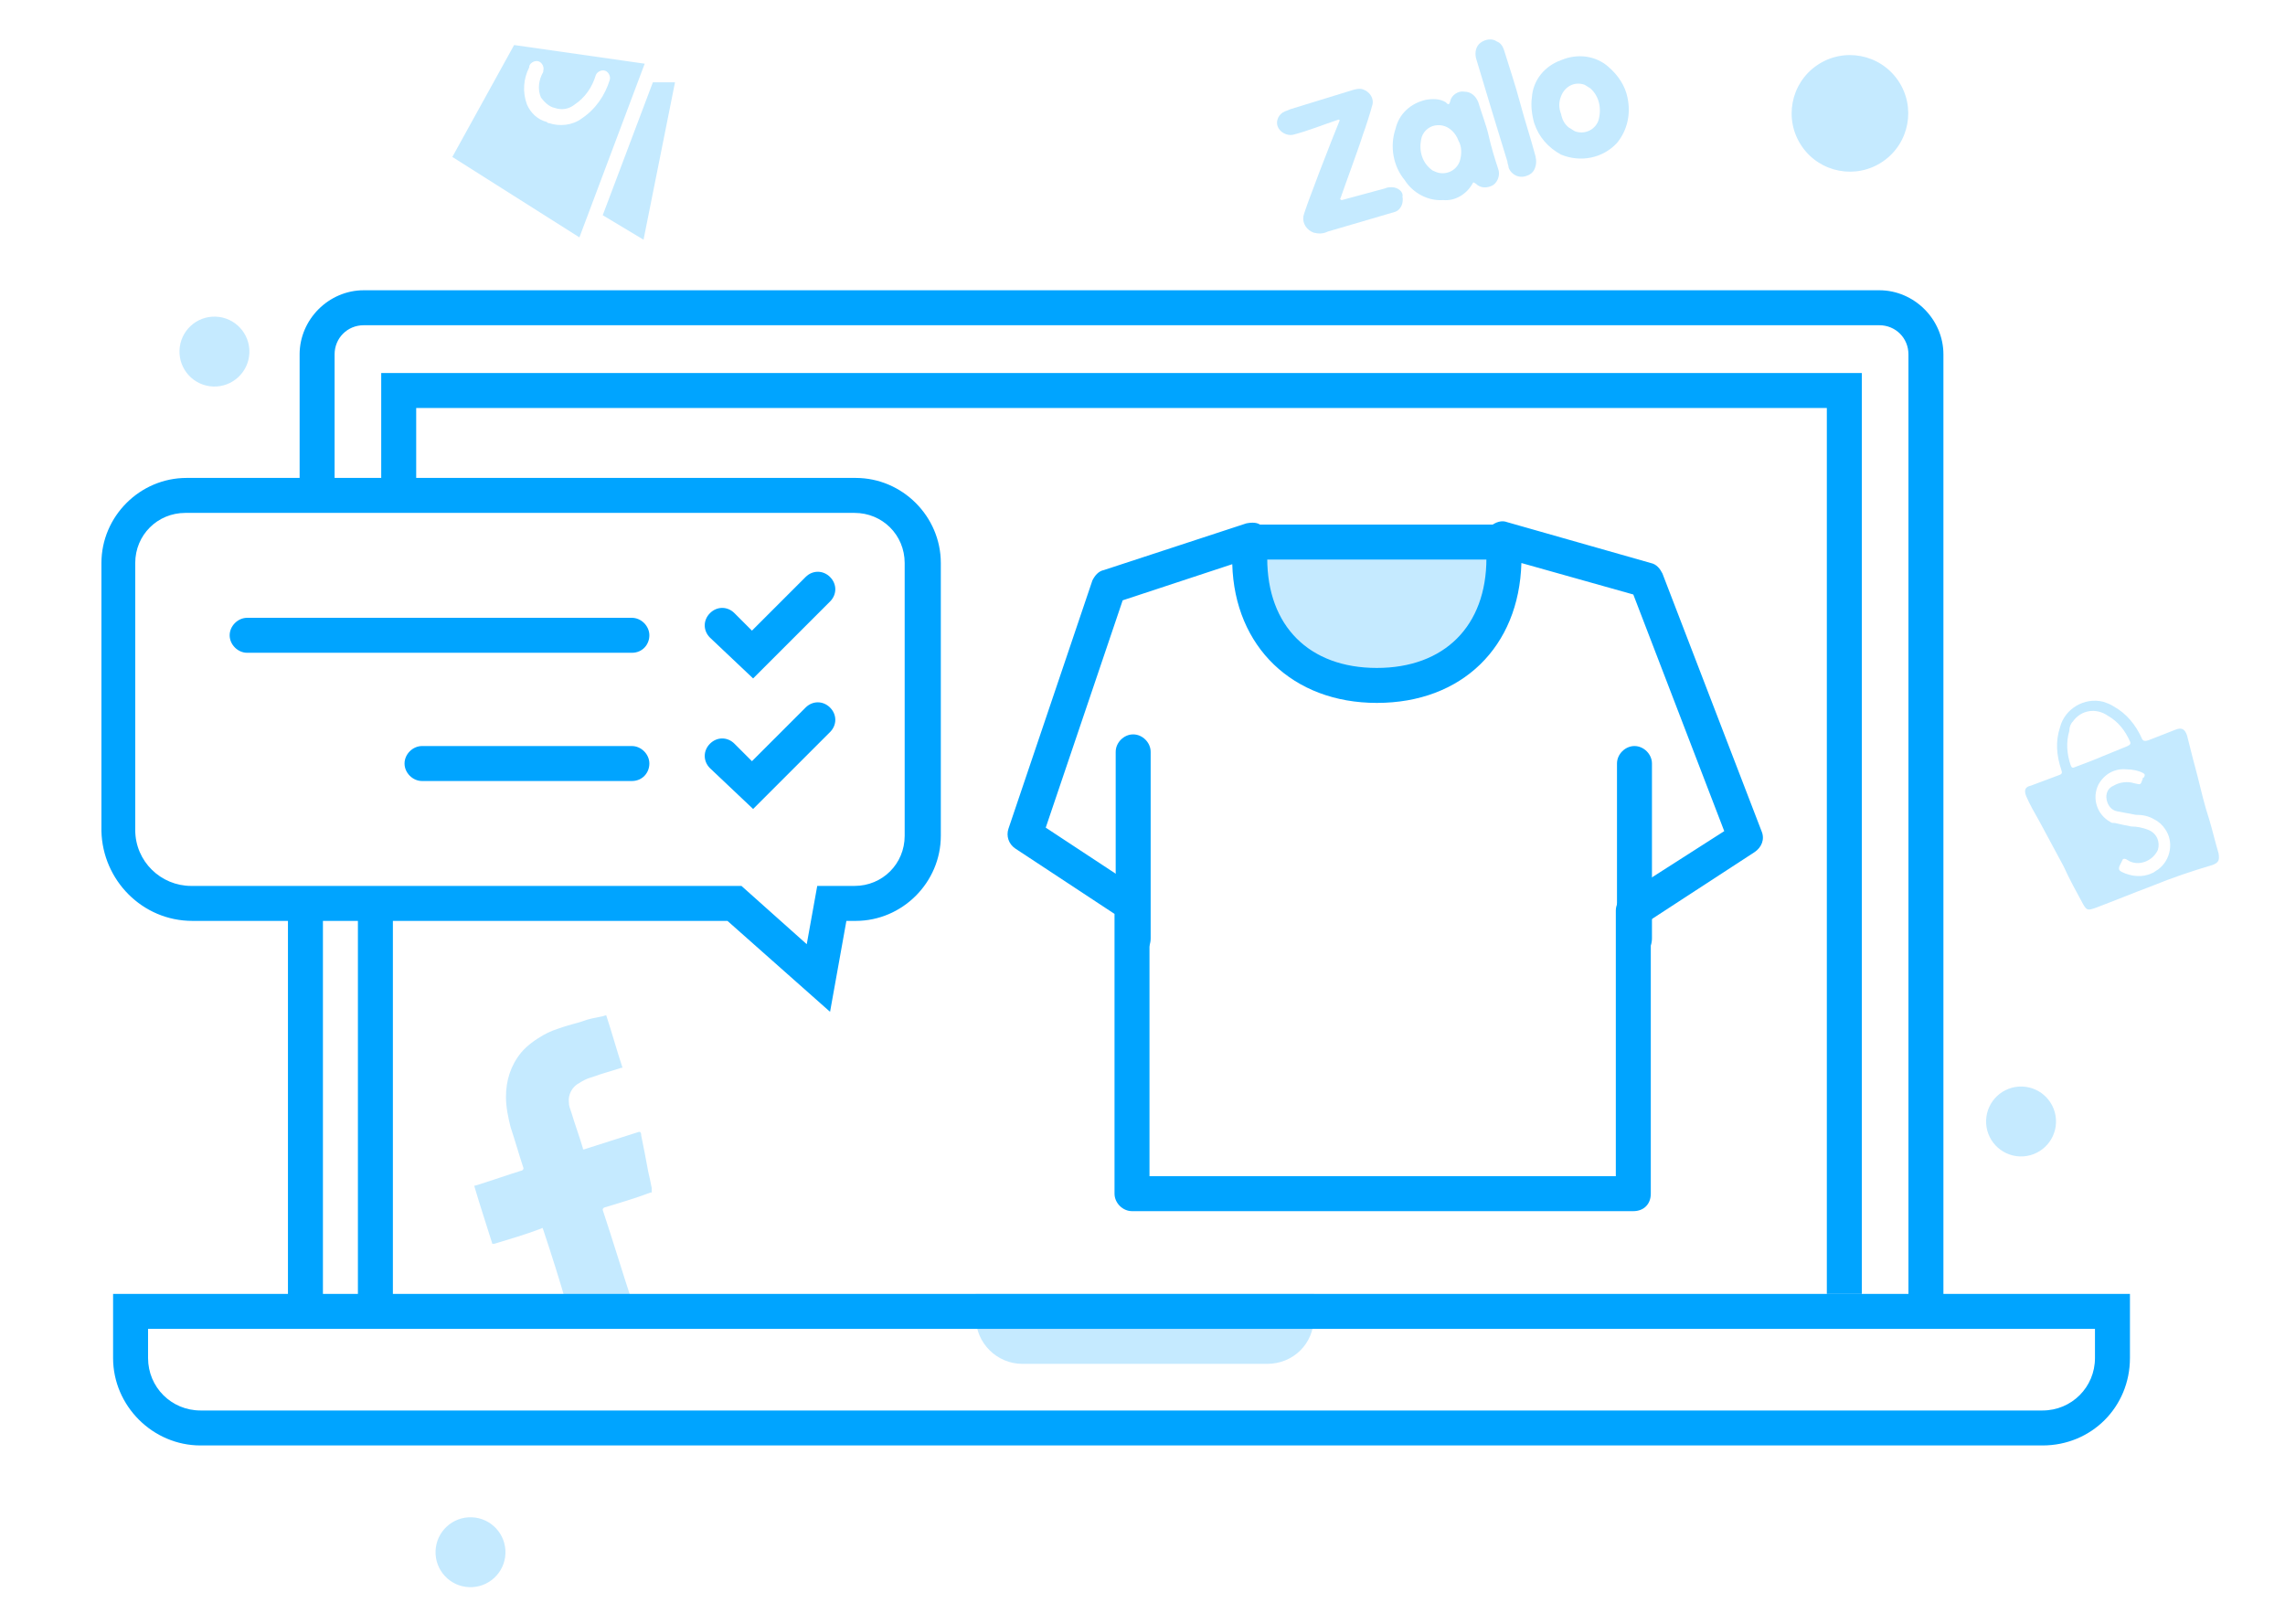 <?xml version="1.0" encoding="utf-8"?>
<!-- Generator: Adobe Illustrator 21.0.0, SVG Export Plug-In . SVG Version: 6.00 Build 0)  -->
<svg version="1.1" id="Layer_1" xmlns="http://www.w3.org/2000/svg" xmlns:xlink="http://www.w3.org/1999/xlink" x="0px" y="0px"
	 viewBox="0 0 196 139.3" style="enable-background:new 0 0 196 139.3;" xml:space="preserve">
<style type="text/css">
	.st0{fill:#C5EAFF;}
	.st1{fill:#00A4FF;}
</style>
<g id="ic_TuDongCapNhat" transform="translate(-536.5 -908)">
	<path id="Path_696" class="st0" d="M578.7,1014.6c0,0.1,0,0.1,0.2,0.1c1.3-0.4,2.7-0.8,4-1.3c0.2-0.1,0.1-0.1,0.2,0.1
		c0.7,2.1,1.4,4.3,2,6.4h5.7c-0.9-2.7-1.7-5.4-2.6-8.1c0-0.1,0-0.1,0.1-0.2c1.3-0.4,2.7-0.8,4-1.3h0.1v-0.4c-0.1-0.5-0.2-1-0.3-1.4
		c-0.1-0.5-0.2-1.1-0.3-1.6l-0.3-1.5c0-0.1,0-0.2-0.1-0.3h-0.1c-1.6,0.5-3.1,1-4.7,1.5c-0.1,0-0.1,0-0.1-0.1c-0.3-1-0.7-2.1-1-3.1
		c-0.1-0.3-0.2-0.5-0.2-0.8c-0.1-0.7,0.3-1.4,0.9-1.7c0.3-0.2,0.7-0.4,1.1-0.5c0.8-0.3,1.6-0.5,2.5-0.8h0.1c-0.5-1.5-0.9-3-1.4-4.5
		c-0.1,0-0.3,0.1-0.4,0.1c-0.5,0.1-1.1,0.2-1.6,0.4c-0.6,0.2-1.1,0.3-1.7,0.5c-0.6,0.2-1.2,0.4-1.7,0.7c-0.7,0.4-1.4,0.9-1.9,1.5
		c-0.9,1.1-1.3,2.4-1.3,3.8c0,0.9,0.2,1.8,0.4,2.6c0.4,1.2,0.7,2.3,1.1,3.5c0,0.1,0,0.1-0.1,0.2c-1.3,0.4-2.7,0.9-4,1.3h-0.1v0.1
		C577.7,1011.5,578.2,1013,578.7,1014.6z"/>
	<path id="Path_697" class="st0" d="M644.2,954h20v6.5l-5,5.5h-8l-5.3-2.7l-2.4-5.9L644.2,954z"/>
	<polygon class="st1" points="696.2,1019 693.2,1019 693.2,943 572.2,943 572.2,951 569.2,951 569.2,940 696.2,940 	"/>
	<rect x="567.2" y="985" class="st1" width="3" height="35"/>
	
		<ellipse id="Ellipse_38" transform="matrix(3.676672e-02 -0.999 0.999 3.676672e-02 -319.148 1676.788)" class="st0" cx="710.2" cy="1003.9" rx="3" ry="3"/>
	
		<ellipse id="Ellipse_39" transform="matrix(3.676672e-02 -0.999 0.999 3.676672e-02 -402.481 1458.322)" class="st0" cx="555.2" cy="937.9" rx="3" ry="3"/>
	
		<ellipse id="Ellipse_40" transform="matrix(3.676672e-02 -0.999 0.999 3.676672e-02 -484.223 1579.512)" class="st0" cx="577.2" cy="1040.9" rx="3" ry="3"/>
	
		<ellipse id="Ellipse_41" transform="matrix(0.826 -0.564 0.564 0.826 -396.241 552.377)" class="st0" cx="695.2" cy="917" rx="5" ry="5"/>
	<path id="Path_699" class="st0" d="M645.2,1025h-21c-2.2,0-4-1.8-4-4v-2h29v2C649.2,1023.3,647.4,1025,645.2,1025z"/>
	<rect x="561.2" y="985" class="st1" width="3" height="35"/>
	<path class="st1" d="M703.2,1021h-3v-82.6c0-1.4-1.1-2.5-2.5-2.5h-130c-1.4,0-2.5,1.1-2.5,2.5v12.5h-3v-12.5c0-3,2.5-5.5,5.5-5.5
		h130c3,0,5.5,2.5,5.5,5.5V1021z"/>
	<path class="st1" d="M711.7,1032h-158c-4.1,0-7.5-3.4-7.5-7.5v-5.5h173v5.5C719.2,1028.7,715.9,1032,711.7,1032z M549.2,1022v2.5
		c0,2.5,2,4.5,4.5,4.5h158l0,0c2.5,0,4.5-2,4.5-4.5v-2.5H549.2z"/>
	<path class="st1" d="M607.7,994.8l-8.8-7.8H553l0,0c-4.3,0-7.7-3.5-7.8-7.7v-23c0-4,3.3-7.3,7.3-7.3h57.4c4,0,7.3,3.3,7.3,7.3v23.4
		c0,4-3.3,7.3-7.3,7.3h-0.8L607.7,994.8z M599.5,984h0.6l5.6,5l0.9-5h3.2c2.4,0,4.3-1.9,4.3-4.3v-23.4c0-2.4-1.9-4.3-4.3-4.3h-57.4
		c-2.4,0-4.3,1.9-4.3,4.3v22.9c0,2.7,2.2,4.8,4.8,4.8l0,0H599.5z"/>
	<path class="st1" d="M590.7,964h-33c-0.8,0-1.5-0.7-1.5-1.5s0.7-1.5,1.5-1.5h33c0.8,0,1.5,0.7,1.5,1.5S591.6,964,590.7,964z"/>
	<path class="st1" d="M590.7,975h-18c-0.8,0-1.5-0.7-1.5-1.5s0.7-1.5,1.5-1.5h18c0.8,0,1.5,0.7,1.5,1.5S591.6,975,590.7,975z"/>
	<path class="st1" d="M676.6,1011.9h-43c-0.8,0-1.5-0.7-1.5-1.5v-24l-8.5-5.6c-0.6-0.4-0.8-1.1-0.6-1.7l7.2-21.3
		c0.2-0.4,0.5-0.8,1-0.9l12.2-4c0.5-0.1,1-0.1,1.3,0.2c0.4,0.3,0.6,0.7,0.6,1.2c0,0.3,0,0.6-0.1,0.9c0,0.2,0,0.5,0,0.7
		c0,5.8,3.6,9.4,9.4,9.4c5.8,0,9.4-3.6,9.4-9.4c0-0.5,0-0.9-0.1-1.4s0.1-1,0.5-1.4c0.4-0.3,0.9-0.5,1.4-0.3l12.3,3.5
		c0.5,0.1,0.8,0.5,1,0.9l8.5,22.1c0.3,0.7,0,1.4-0.6,1.8l-8.9,5.8v23.5C678.1,1011.3,677.5,1011.9,676.6,1011.9z M635.1,1008.9h40
		v-22.8c0-0.5,0.3-1,0.7-1.3l8.6-5.5l-7.8-20.3l-9.6-2.7c-0.2,7.2-5.1,12-12.4,12c-7.2,0-12.2-4.8-12.4-11.9l-9.4,3.1l-6.6,19.5
		l8.2,5.4c0.4,0.3,0.7,0.8,0.7,1.3V1008.9z"/>
	<path class="st1" d="M633.7,990c-0.8,0-1.5-0.7-1.5-1.5v-16c0-0.8,0.7-1.5,1.5-1.5s1.5,0.7,1.5,1.5v16
		C635.2,989.4,634.6,990,633.7,990z"/>
	<path class="st1" d="M676.7,990c-0.8,0-1.5-0.7-1.5-1.5v-15c0-0.8,0.7-1.5,1.5-1.5s1.5,0.7,1.5,1.5v15
		C678.2,989.4,677.6,990,676.7,990z"/>
	<path class="st1" d="M601.1,966.2l-3.7-3.5c-0.6-0.6-0.6-1.5,0-2.1s1.5-0.6,2.1,0l1.5,1.5l4.6-4.6c0.6-0.6,1.5-0.6,2.1,0
		s0.6,1.5,0,2.1L601.1,966.2z"/>
	<path class="st1" d="M601.1,977.4l-3.7-3.5c-0.6-0.6-0.6-1.5,0-2.1s1.5-0.6,2.1,0l1.5,1.5l4.6-4.6c0.6-0.6,1.5-0.6,2.1,0
		s0.6,1.5,0,2.1L601.1,977.4z"/>
	<path class="st1" d="M665.7,956h-22c-0.8,0-1.5-0.7-1.5-1.5s0.7-1.5,1.5-1.5h22c0.8,0,1.5,0.7,1.5,1.5S666.6,956,665.7,956z"/>
	<path id="Path_706" class="st0" d="M721.1,984c-1.6,0.6-3.3,1.3-4.9,1.9c-0.6,0.2-0.7,0.2-1-0.3c-0.6-1.1-1.2-2.2-1.7-3.3l-2.1-3.9
		c-0.4-0.7-0.8-1.4-1.1-2.1c-0.2-0.5-0.1-0.8,0.4-0.9l2.4-0.9c0.3-0.1,0.3-0.2,0.2-0.5c-0.4-1.2-0.5-2.4-0.1-3.6
		c0.4-1.6,2.1-2.6,3.7-2.2c0.3,0.1,0.6,0.2,0.9,0.4c1.1,0.6,1.9,1.6,2.4,2.7c0.1,0.3,0.3,0.3,0.6,0.2c0.8-0.3,1.5-0.6,2.3-0.9
		c0.5-0.2,0.8-0.1,1,0.5c0.3,1.2,0.6,2.4,0.9,3.5c0.3,1.2,0.6,2.5,1,3.7c0.3,1,0.5,1.9,0.8,2.9c0.1,0.6,0,0.8-0.5,1
		C724.6,982.7,722.8,983.3,721.1,984z M721.1,982.9c0.1,0,0.3-0.2,0.5-0.3c1.1-0.8,1.4-2.4,0.6-3.5c-0.2-0.3-0.5-0.6-0.9-0.8
		c-0.5-0.3-1-0.4-1.6-0.4c-0.5-0.1-1.1-0.2-1.6-0.3s-0.8-0.5-0.9-1c-0.1-0.5,0.1-1,0.6-1.2c0.5-0.3,1.2-0.4,1.8-0.2
		c0.5,0.1,0.5,0.2,0.7-0.4c0-0.1,0-0.1,0.1-0.1l0,0c0.1-0.2,0.1-0.3-0.1-0.4c-0.4-0.2-0.9-0.3-1.4-0.3c-1-0.1-1.9,0.4-2.4,1.3
		c-0.6,1.2-0.1,2.6,1,3.2c0.1,0.1,0.2,0.1,0.4,0.1c0.4,0.1,0.9,0.2,1.4,0.3c0.5,0,1,0.1,1.5,0.3c0.7,0.3,1,1,0.8,1.7
		c-0.4,0.9-1.5,1.4-2.4,1c-0.2-0.1-0.4-0.3-0.6-0.2c-0.1,0.2-0.2,0.4-0.3,0.6c-0.1,0.3,0,0.4,0.2,0.5
		C719.3,983.2,720.3,983.3,721.1,982.9z M716.8,972.9c0.7-0.3,1.5-0.6,2.2-0.9c0.2-0.1,0.3-0.2,0.2-0.4c-0.4-0.9-1-1.7-1.9-2.2
		c-1-0.7-2.3-0.5-3,0.5c-0.2,0.2-0.3,0.5-0.3,0.8c-0.3,1-0.2,2,0.1,2.9c0.1,0.3,0.2,0.3,0.4,0.2
		C715.3,973.5,716.1,973.2,716.8,972.9L716.8,972.9z"/>
	<g id="Group_358" transform="translate(536.5 909.263)">
		<g id="Group_357">
			<path id="Path_707" class="st0" d="M125.6,6.6c-0.5-0.1-1.1,0.3-1.2,0.8c-0.1,0.4-0.2,0.3-0.4,0.1c-0.5-0.3-1.1-0.3-1.7-0.2
				c-1.3,0.3-2.3,1.2-2.6,2.5c-0.5,1.5-0.2,3.2,0.8,4.4c0.7,1.1,2,1.8,3.3,1.7c1,0.1,2-0.5,2.5-1.4c0.1-0.2,0.1-0.1,0.3,0
				c0.4,0.4,1,0.4,1.5,0.1c0.4-0.3,0.6-0.9,0.4-1.4c-0.3-0.9-0.6-1.9-0.8-2.8s-0.6-1.9-0.9-2.9C126.6,7,126.2,6.6,125.6,6.6z
				 M125.2,12.6c-0.3,0.8-1.2,1.2-2,0.9c-0.2-0.1-0.3-0.1-0.4-0.2c-0.8-0.6-1.1-1.6-0.9-2.6c0.1-0.6,0.6-1.1,1.2-1.2
				c0.6-0.1,1.1,0.1,1.5,0.5c0.2,0.2,0.4,0.5,0.5,0.8C125.4,11.3,125.4,12,125.2,12.6z"/>
			<path id="Path_708" class="st0" d="M138,4.5c-1.1-1-2.7-1.2-4.1-0.6c-1.4,0.5-2.4,1.7-2.5,3.2c-0.1,0.7,0,1.5,0.2,2.2
				c0.4,1.2,1.2,2.1,2.3,2.7c1.7,0.7,3.6,0.3,4.8-1c0.9-1.1,1.2-2.5,0.9-3.9C139.4,6.1,138.8,5.2,138,4.5z M137.1,9.1
				c-0.3,0.8-1.2,1.2-2,0.9c-0.2-0.1-0.3-0.2-0.5-0.3c-0.4-0.3-0.6-0.7-0.7-1.2c-0.2-0.5-0.2-1,0-1.5c0.3-0.8,1.1-1.3,2-1l0,0
				c0.2,0.1,0.3,0.2,0.5,0.3C137.2,7,137.4,8.1,137.1,9.1z"/>
			<path id="Path_709" class="st0" d="M119.4,14.8c-0.2,0-0.4,0-0.6,0.1l-3.7,1c-0.1,0-0.2-0.1-0.1-0.2c0.3-0.9,1.6-4.4,1.9-5.4
				c0.2-0.5,0.7-2.1,0.8-2.5c0.2-0.6-0.2-1.2-0.8-1.4l0,0c-0.3-0.1-0.7,0-1,0.1l-5.2,1.6l-0.5,0.2c-0.5,0.2-0.8,0.8-0.6,1.3
				c0.2,0.5,0.8,0.8,1.3,0.7c1.2-0.3,2.7-0.9,3.9-1.3c0.1,0,0.1,0,0.1,0.1c-0.5,1.2-3,7.6-3.1,8.2c-0.1,0.6,0.3,1.2,0.9,1.4
				c0.4,0.1,0.8,0.1,1.2-0.1l5.8-1.7c0.5-0.2,0.7-0.8,0.6-1.3C120.4,15.2,119.9,14.8,119.4,14.8z"/>
			<path id="Path_710" class="st0" d="M128.4,2.3c-0.4-0.3-1-0.2-1.4,0.1c-0.4,0.3-0.5,0.8-0.4,1.3c0.9,3,1.8,6,2.7,8.9
				c0,0.2,0.1,0.3,0.1,0.5c0.2,0.6,0.9,1,1.6,0.7c0.3-0.1,0.5-0.3,0.6-0.5c0.2-0.4,0.2-0.8,0.1-1.2c-0.4-1.5-0.9-3-1.3-4.5
				c-0.4-1.5-0.9-3-1.4-4.6C128.9,2.7,128.7,2.4,128.4,2.3z"/>
		</g>
	</g>
	<g id="Group_359" transform="translate(536.5 909.263)">
		<path id="Path_711" class="st0" d="M51.7,17.2L56,5.8h1.9l-2.7,13.5L51.7,17.2z"/>
		<path id="Path_712" class="st0" d="M44.1,2.6l-5.3,9.6l10.9,6.9l5.6-14.9L44.1,2.6z M49.9,8.9c-0.8,0.6-1.9,0.7-2.8,0.4
			c-0.1,0-0.1,0-0.2-0.1c-0.8-0.2-1.4-0.8-1.7-1.5c-0.4-1.1-0.3-2.2,0.2-3.2V4.4c0.1-0.3,0.5-0.5,0.8-0.4c0.3,0.1,0.5,0.5,0.4,0.8
			v0.1c-0.4,0.7-0.5,1.5-0.2,2.2c0.3,0.4,0.7,0.8,1.2,0.9c0.6,0.2,1.2,0.1,1.7-0.3c0.9-0.6,1.5-1.5,1.8-2.5c0.1-0.3,0.5-0.5,0.8-0.4
			s0.5,0.5,0.4,0.8l0,0C51.9,6.9,51.1,8.1,49.9,8.9z"/>
	</g>
</g>
</svg>
